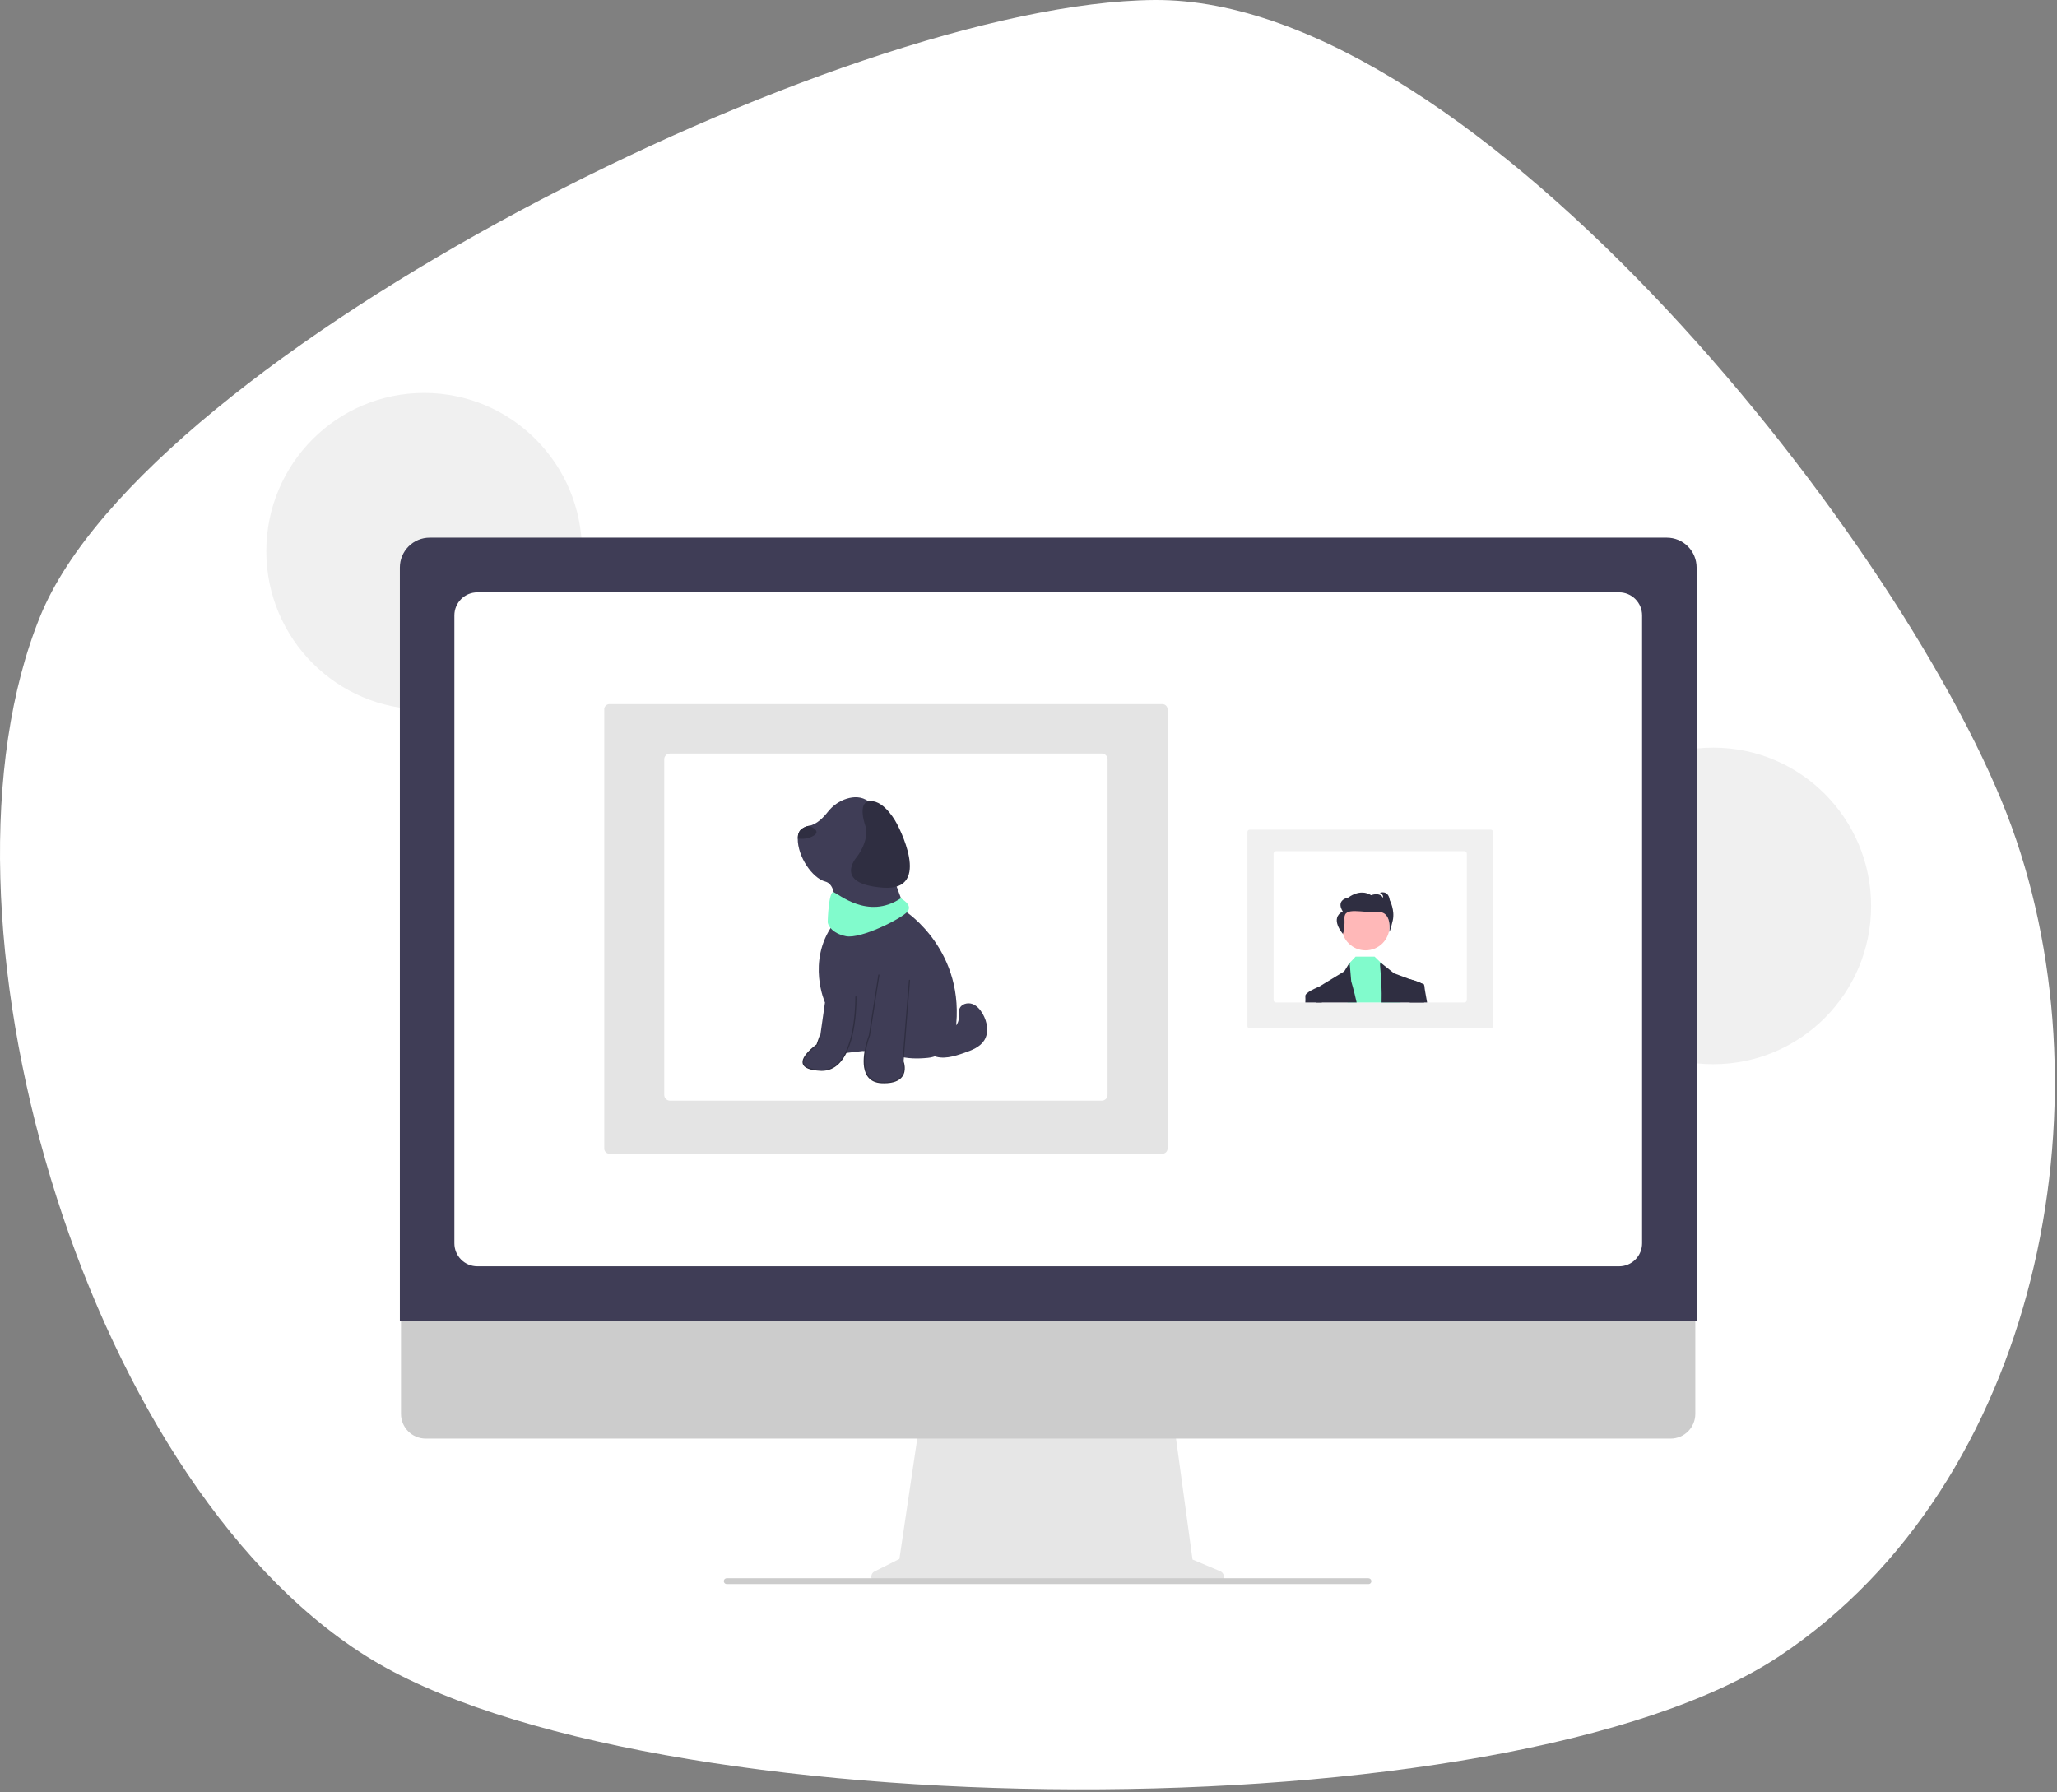 <svg width="373" height="325" viewBox="0 0 373 325" fill="none" xmlns="http://www.w3.org/2000/svg">
<rect x="0" y="0" width="373" height="325" fill="#808080" stroke="none"/>
<path fill-rule="evenodd" clip-rule="evenodd" d="M209.268 0.002C267.816 -0.497 346.637 99.992 364.768 149.906C382.928 199.903 369.806 268.849 322.768 300.254C273.539 333.122 116.444 331.978 66.29 300.254C14.495 267.491 -14.437 165.143 7.291 111.754C26.684 64.098 152.689 0.483 209.268 0.002Z" fill="white"/>
<g clip-path="url(#clip0_104_686)">
<path d="M76.908 128.661C92.713 128.661 105.525 115.81 105.525 99.957C105.525 84.105 92.713 71.254 76.908 71.254C61.103 71.254 48.291 84.105 48.291 99.957C48.291 115.81 61.103 128.661 76.908 128.661Z" fill="#F0F0F0"/>
<path d="M310.673 192.984C326.478 192.984 339.291 180.133 339.291 164.281C339.291 148.428 326.478 135.577 310.673 135.577C294.868 135.577 282.056 148.428 282.056 164.281C282.056 180.133 294.868 192.984 310.673 192.984Z" fill="#F0F0F0"/>
<path d="M221.275 284.929L216.244 282.805L212.793 257.507H166.831L163.09 282.701L158.589 284.959C158.374 285.067 158.201 285.244 158.099 285.463C157.997 285.682 157.971 285.929 158.027 286.164C158.082 286.399 158.215 286.608 158.404 286.758C158.592 286.908 158.826 286.99 159.067 286.99H220.861C221.108 286.99 221.347 286.904 221.538 286.747C221.729 286.59 221.86 286.372 221.909 286.13C221.957 285.887 221.921 285.635 221.806 285.416C221.69 285.197 221.503 285.025 221.275 284.929Z" fill="#E6E6E6"/>
<path d="M302.953 260.873H77.176C75.992 260.87 74.856 260.397 74.02 259.555C73.183 258.714 72.713 257.575 72.713 256.387V224.453H307.416V256.387C307.416 257.575 306.946 258.714 306.109 259.555C305.272 260.396 304.137 260.87 302.953 260.873Z" fill="#CCCCCC"/>
<path d="M307.652 239.546H72.507V102.909C72.509 101.475 73.077 100.101 74.088 99.087C75.099 98.073 76.47 97.503 77.899 97.501H302.259C303.689 97.503 305.059 98.073 306.07 99.087C307.081 100.101 307.65 101.475 307.652 102.909V239.546Z" fill="#3F3D56"/>
<path d="M293.607 229.629H86.551C85.449 229.628 84.392 229.188 83.613 228.406C82.834 227.625 82.395 226.565 82.394 225.459V111.588C82.395 110.482 82.834 109.422 83.613 108.641C84.392 107.859 85.449 107.419 86.551 107.418H293.607C294.709 107.419 295.766 107.859 296.545 108.641C297.325 109.422 297.763 110.482 297.764 111.588V225.459C297.763 226.565 297.325 227.625 296.545 228.406C295.766 229.188 294.709 229.628 293.607 229.629Z" fill="white"/>
<path d="M248.148 287.254H131.801C131.681 287.257 131.565 287.22 131.469 287.149C131.373 287.078 131.303 286.977 131.27 286.862C131.249 286.784 131.247 286.702 131.263 286.623C131.279 286.543 131.313 286.469 131.362 286.405C131.411 286.341 131.474 286.289 131.547 286.253C131.619 286.217 131.699 286.199 131.779 286.199H248.105C248.231 286.194 248.354 286.233 248.456 286.308C248.557 286.382 248.63 286.49 248.662 286.611C248.679 286.689 248.679 286.769 248.661 286.846C248.643 286.923 248.608 286.995 248.559 287.056C248.51 287.118 248.447 287.168 248.376 287.202C248.305 287.236 248.227 287.254 248.148 287.254Z" fill="#CCCCCC"/>
<path d="M270.274 186.49H226.65C226.541 186.499 226.433 186.465 226.349 186.396C226.265 186.326 226.212 186.226 226.2 186.117V150.823C226.212 150.714 226.265 150.614 226.349 150.544C226.433 150.474 226.541 150.441 226.65 150.45H270.274C270.383 150.441 270.491 150.474 270.575 150.544C270.659 150.614 270.712 150.714 270.723 150.823V186.117C270.712 186.226 270.659 186.326 270.575 186.396C270.491 186.465 270.383 186.499 270.274 186.49Z" fill="#F0F0F0"/>
<path d="M265.532 154.354H231.391C231.272 154.355 231.158 154.402 231.074 154.487C230.99 154.571 230.942 154.686 230.942 154.805V181.339C230.942 181.459 230.99 181.573 231.074 181.657C231.158 181.742 231.272 181.789 231.391 181.79H265.532C265.652 181.789 265.766 181.742 265.85 181.657C265.934 181.573 265.982 181.459 265.982 181.339V154.805C265.982 154.686 265.934 154.571 265.85 154.487C265.766 154.402 265.652 154.355 265.532 154.354Z" fill="white"/>
<path d="M247.618 172.335C250.016 172.335 251.959 170.386 251.959 167.981C251.959 165.576 250.016 163.627 247.618 163.627C245.221 163.627 243.278 165.576 243.278 167.981C243.278 170.386 245.221 172.335 247.618 172.335Z" fill="#FFB8B8"/>
<path d="M253.97 181.789H244.345L244.66 174.692L244.734 174.613L245.815 173.469H249.252L250.526 174.706L250.628 174.806L253.341 177.414L253.97 181.789Z" fill="#81FBCC"/>
<path d="M246 181.79H238.719C238.701 180.188 238.691 179.229 238.691 179.229L239.112 178.971L239.114 178.97H239.115L243.755 176.145L244.729 174.558L244.734 174.614L245.021 177.959C245.021 177.959 245.494 179.493 246 181.79Z" fill="#2F2E41"/>
<path d="M258.238 181.79H250.525C250.642 177.118 250.013 174.558 250.337 174.558L250.525 174.707L252.798 176.507L255.794 177.61H255.796L257.862 178.37L258.224 178.503V178.674C258.225 179.084 258.227 180.207 258.238 181.79Z" fill="#2F2E41"/>
<path d="M243.512 169.343C243.512 169.343 243.881 168.693 243.795 166.523C243.709 164.353 247.004 165.58 249.757 165.373C252.51 165.166 251.928 168.997 251.928 168.997C251.928 168.997 252.126 168.769 252.551 166.92C252.977 165.072 252.011 163.229 252.011 163.229C251.727 161.287 250.194 161.909 250.194 161.909C250.388 161.959 250.556 162.079 250.667 162.246C250.777 162.413 250.821 162.616 250.79 162.814C250.166 161.715 248.633 162.338 248.633 162.338C246.589 161.051 244.518 162.745 244.518 162.745C242.048 163.308 243.496 165.277 243.496 165.277C241.013 166.536 243.512 169.343 243.512 169.343Z" fill="#2F2E41"/>
<path d="M239.691 181.79H236.699C236.723 181.421 236.723 181.05 236.701 180.68C236.523 179.966 239.036 179.001 239.112 178.972L239.114 178.971H239.115L239.594 179.229L239.691 181.79Z" fill="#2F2E41"/>
<path d="M258.778 181.789H255.636L255.243 177.904L255.683 177.582C255.683 177.582 255.723 177.591 255.794 177.609H255.796C256.514 177.773 257.208 178.028 257.862 178.369C258 178.447 258.123 178.55 258.224 178.673C258.286 178.748 258.317 178.843 258.31 178.94C258.294 179.085 258.478 180.154 258.778 181.789Z" fill="#2F2E41"/>
<path d="M109.572 208.371V128.533C109.6 128.285 109.723 128.058 109.916 127.9C110.108 127.743 110.355 127.667 110.602 127.689H210.685C210.932 127.667 211.179 127.743 211.371 127.9C211.564 128.058 211.687 128.285 211.715 128.533V208.371C211.687 208.618 211.564 208.845 211.371 209.003C211.179 209.16 210.932 209.236 210.685 209.214H110.602C110.355 209.236 110.108 209.16 109.916 209.003C109.723 208.845 109.6 208.618 109.572 208.371Z" fill="#E4E4E4"/>
<path d="M120.45 137.682V198.556C120.45 198.83 120.559 199.092 120.752 199.286C120.946 199.48 121.207 199.589 121.481 199.589H199.806C200.079 199.589 200.341 199.48 200.534 199.286C200.728 199.092 200.836 198.83 200.837 198.556V137.682C200.836 137.408 200.728 137.145 200.534 136.952C200.341 136.758 200.079 136.649 199.806 136.648H121.481C121.207 136.649 120.946 136.758 120.752 136.952C120.559 137.145 120.45 137.408 120.45 137.682Z" fill="white"/>
<g clip-path="url(#clip1_104_686)">
<path d="M149.221 191.608C149.754 194.183 152.798 191.018 152.798 191.018L156.428 190.589C156.428 190.589 158.724 190.643 160.218 191.823C161.713 193.003 162.728 191.447 162.728 191.447C164.412 192.011 166.475 192.009 168.262 191.828C170.837 191.568 172.901 189.571 173.255 186.996C175.251 172.468 164.276 165.329 164.276 165.329L161.073 156.64C161.073 156.64 162.087 154.12 162.407 151.867C162.728 149.614 160.379 147.469 157.496 145.324C156.234 144.385 154.789 144.453 153.562 144.826C152.186 145.244 150.986 146.104 150.099 147.241C149.364 148.183 148.103 149.516 146.718 149.747C146.238 149.827 145.765 150.018 145.323 150.365C144.866 150.725 144.664 151.324 144.658 152.07C144.624 155.326 147.301 159.247 149.648 159.858C152.531 160.609 150.982 167.742 150.982 167.742C146.284 174.392 149.594 181.794 149.594 181.794L148.74 187.8C148.74 187.8 148.687 189.034 149.221 191.608Z" fill="#3F3D56"/>
<path d="M164.917 177.771L163.742 192.466C163.742 192.466 165.344 196.542 159.898 196.328C154.453 196.113 157.656 187.747 157.656 187.747L159.364 176.806" fill="#3F3D56"/>
<path d="M160.303 196.443C160.17 196.443 160.034 196.44 159.894 196.435C158.688 196.387 157.801 195.941 157.255 195.109C155.696 192.73 157.43 188.04 157.552 187.719L159.259 176.789C159.268 176.73 159.322 176.691 159.381 176.699C159.439 176.709 159.479 176.764 159.47 176.822L157.761 187.763C157.76 187.77 157.758 187.778 157.756 187.785C157.737 187.833 155.913 192.671 157.434 194.991C157.939 195.762 158.77 196.176 159.902 196.22C161.68 196.29 162.876 195.909 163.458 195.087C164.218 194.011 163.648 192.52 163.643 192.505C163.637 192.49 163.634 192.474 163.636 192.457L164.81 177.762C164.815 177.703 164.865 177.66 164.925 177.664C164.984 177.669 165.028 177.72 165.023 177.779L163.85 192.45C163.928 192.661 164.414 194.103 163.633 195.21C163.054 196.029 161.935 196.443 160.303 196.443Z" fill="#2F2E41"/>
<path d="M155.2 180.774C155.2 180.774 155.52 194.397 148.794 194.075C142.067 193.753 148.153 189.463 148.153 189.463L148.74 187.8" fill="#3F3D56"/>
<path d="M149.024 194.188C148.946 194.188 148.868 194.186 148.788 194.182C146.868 194.09 145.782 193.658 145.563 192.897C145.167 191.526 147.745 189.623 148.063 189.395L148.639 187.764C148.659 187.708 148.72 187.679 148.776 187.699C148.831 187.719 148.86 187.78 148.841 187.836L148.253 189.498C148.246 189.519 148.232 189.538 148.214 189.55C148.186 189.57 145.398 191.555 145.768 192.838C145.959 193.501 146.979 193.881 148.799 193.968C150.01 194.026 151.073 193.617 151.954 192.753C155.259 189.512 155.095 180.864 155.093 180.777C155.092 180.718 155.138 180.668 155.197 180.667C155.253 180.667 155.305 180.713 155.307 180.772C155.315 181.131 155.475 189.599 152.103 192.906C151.235 193.757 150.2 194.188 149.024 194.188Z" fill="#2F2E41"/>
<path d="M144.658 152.069C145.425 152.162 146.625 152.157 147.619 151.491C148.683 150.778 147.578 150.113 146.718 149.747C146.238 149.826 145.765 150.017 145.323 150.365C144.866 150.724 144.664 151.324 144.658 152.069Z" fill="#2F2E41"/>
<path d="M157.047 150.141C157.047 150.141 155.184 145.334 157.852 145.266C160.521 145.199 162.629 149.365 162.629 149.365C162.629 149.365 169.327 161.63 160.15 160.968C150.974 160.307 155.359 155.411 155.359 155.411C155.359 155.411 157.452 152.826 157.047 150.141Z" fill="#2F2E41"/>
<path d="M167.27 186.064C168.451 186.592 169.686 187.131 170.979 187.08C172.271 187.028 173.631 186.192 173.832 184.908C173.936 184.246 173.73 183.535 173.983 182.914C174.323 182.079 175.419 181.756 176.271 182.043C177.122 182.329 177.748 183.067 178.197 183.849C179.037 185.312 179.373 187.232 178.473 188.658C177.693 189.894 176.212 190.452 174.836 190.931C173.002 191.569 170.954 192.203 169.177 191.419C167.39 190.631 166.416 188.353 167.078 186.508" fill="#3F3D56"/>
<path d="M163.327 162.903C163.327 162.903 165.676 164.083 164.502 165.37C163.327 166.657 156.066 170.304 153.397 169.768C150.728 169.231 150.087 167.622 150.087 167.193C150.087 166.764 150.288 161.574 151.143 161.789C151.997 162.003 157.348 166.872 163.327 162.903Z" fill="#81FBCC"/>
</g>
</g>
<defs>
<clipPath id="clip0_104_686">
<rect width="291" height="216" fill="white" transform="translate(48.291 71.254)"/>
</clipPath>
<clipPath id="clip1_104_686">
<rect width="94.816" height="51.874" fill="white" transform="translate(105.87 144.569)"/>
</clipPath>
</defs>
</svg>
